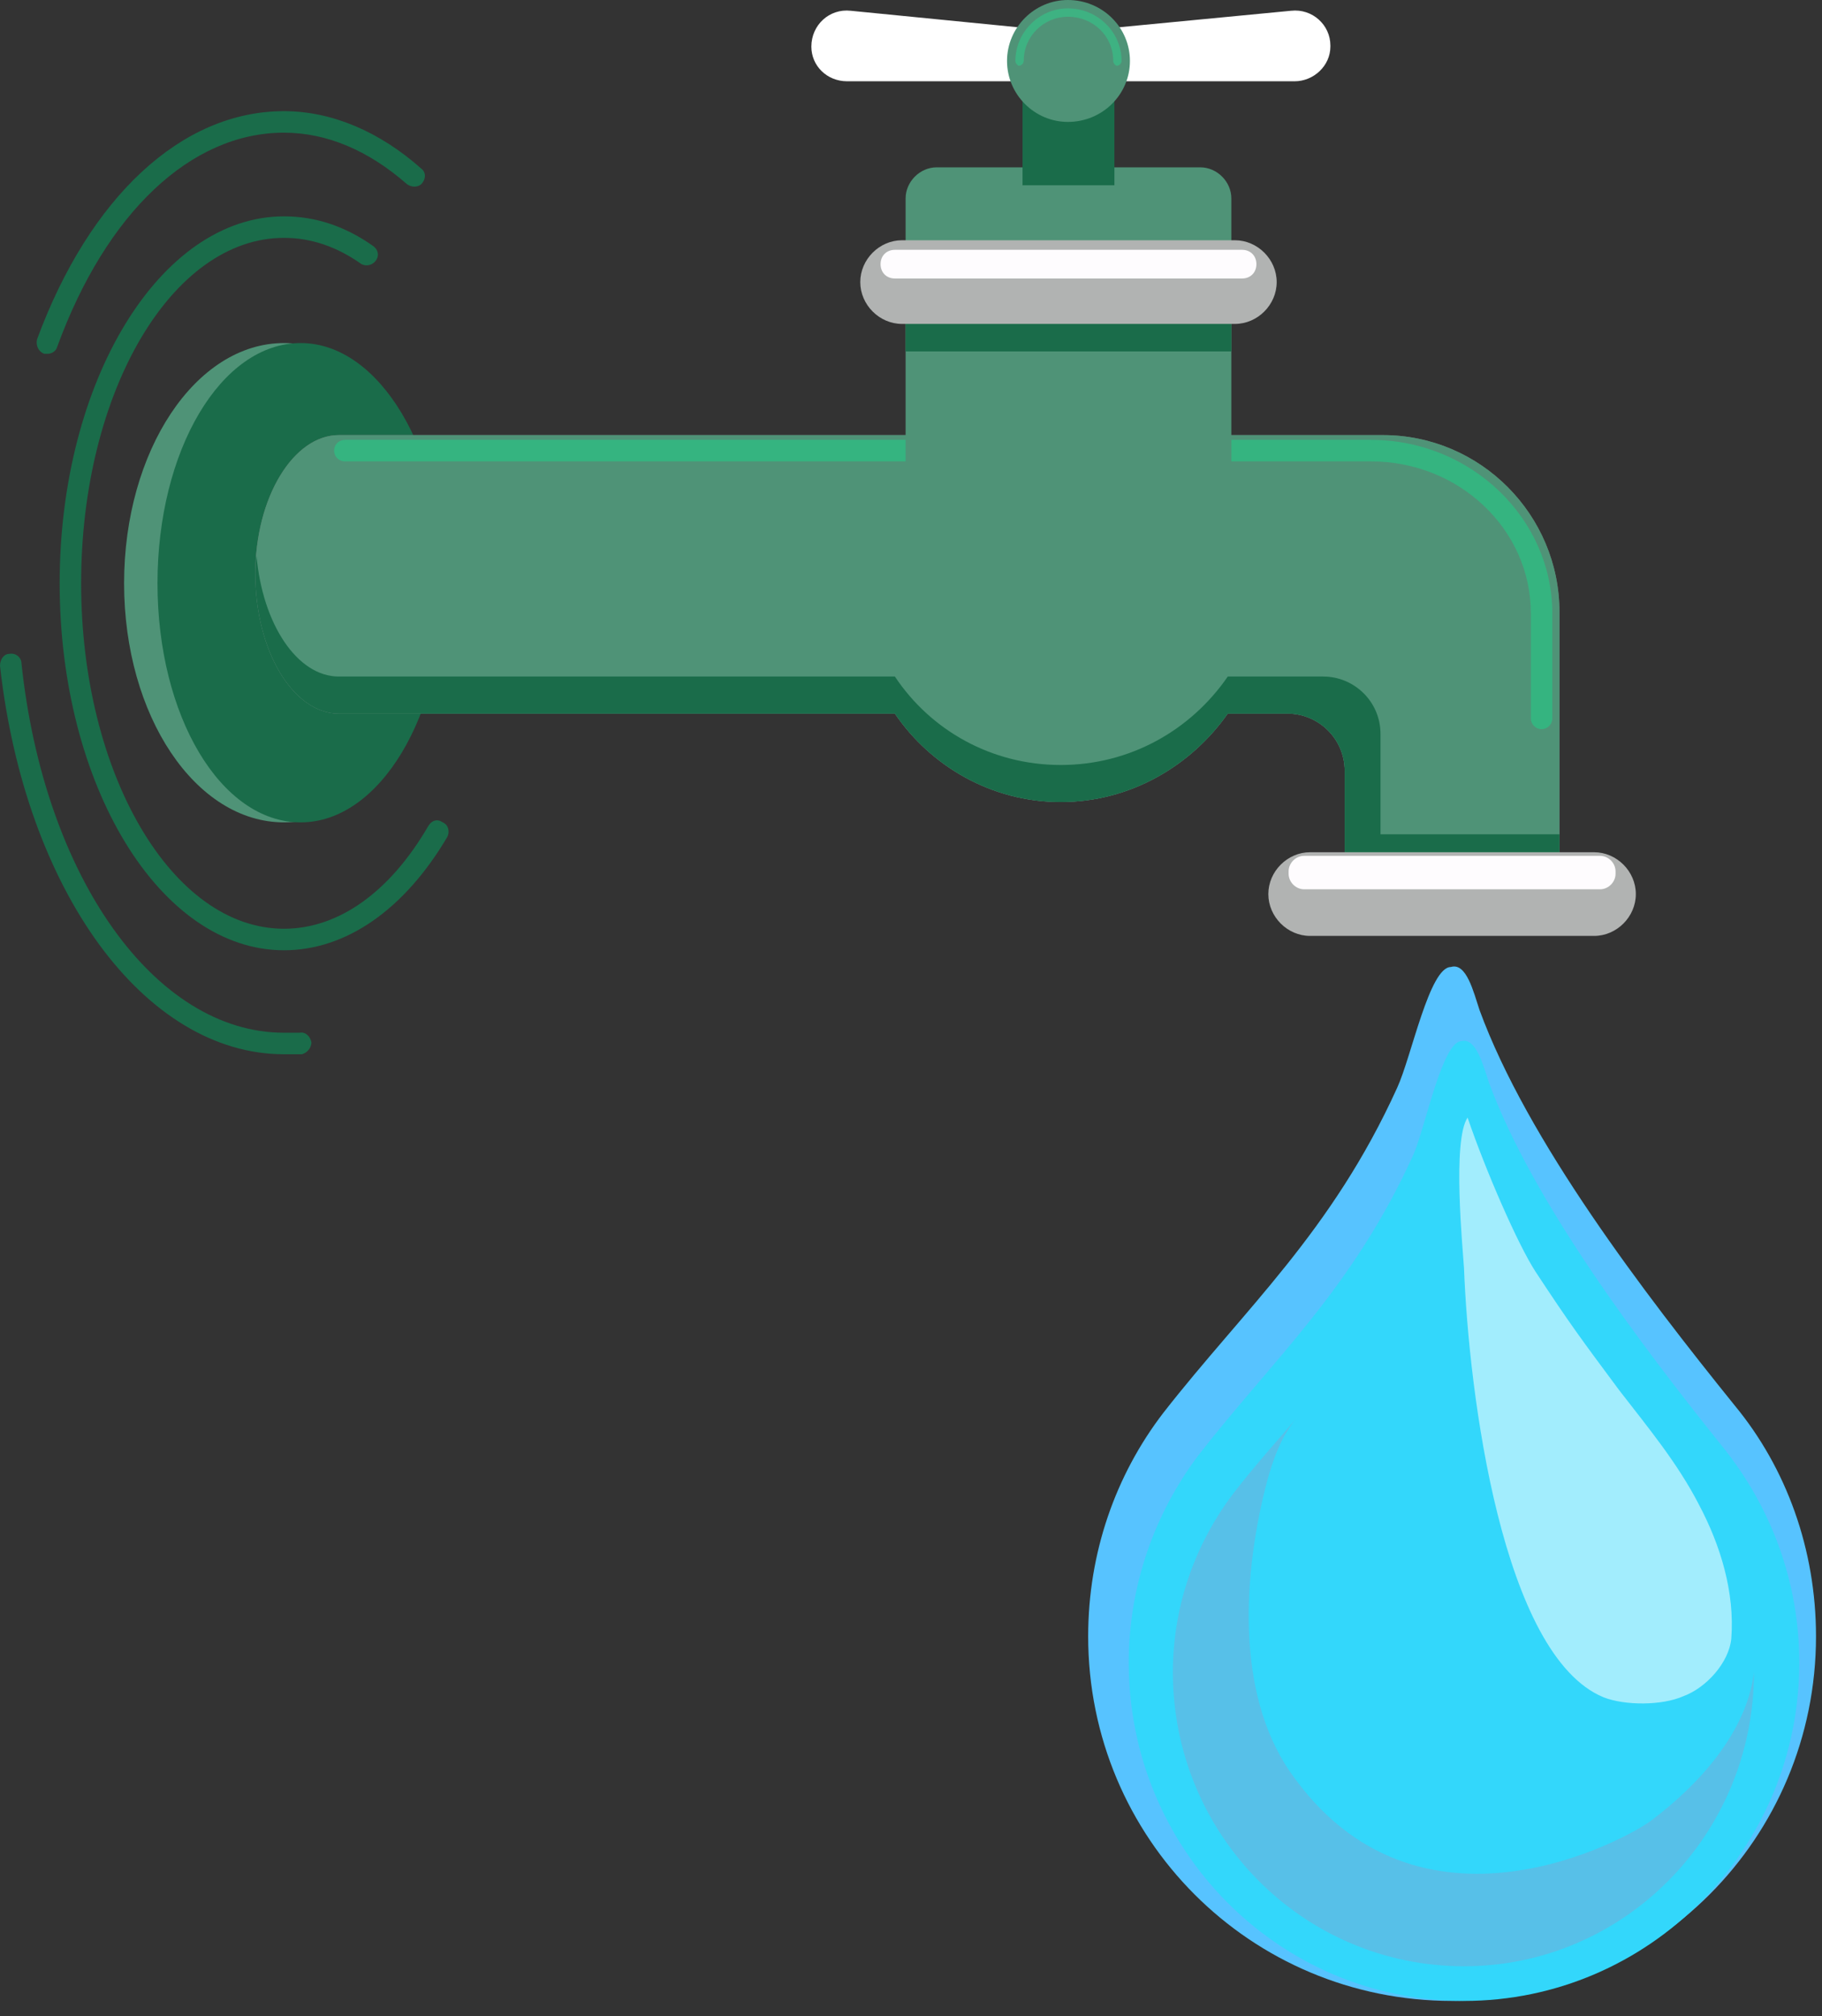 <svg width="113" height="125" viewBox="0 0 113 125" fill="none" xmlns="http://www.w3.org/2000/svg">
<rect x="0" y="0" width="113" height="125" fill="#333333" stroke="none"/>
<path d="M27.528 36.161C27.528 44.386 23.088 50.981 17.612 50.981C12.136 50.981 7.696 44.386 7.696 36.161C7.696 27.936 12.136 21.267 17.612 21.267C23.088 21.267 27.528 27.936 27.528 36.161Z" fill="#4F9377"/>
<g style="mix-blend-mode:multiply">
<path d="M17.612 58.91C21.46 58.91 25.086 56.39 27.75 51.87C27.898 51.574 27.824 51.129 27.454 50.981C27.158 50.758 26.788 50.833 26.566 51.203C24.198 55.279 21.016 57.576 17.612 57.576C10.656 57.576 5.032 47.943 5.032 36.161C5.032 24.305 10.656 14.746 17.612 14.746C19.289 14.746 20.893 15.289 22.422 16.376C22.718 16.524 23.088 16.45 23.31 16.154C23.532 15.857 23.458 15.487 23.162 15.265C21.386 14.005 19.536 13.412 17.612 13.412C9.916 13.412 3.7 23.638 3.7 36.161C3.7 48.684 9.916 58.91 17.612 58.91Z" fill="#1A6C4A"/>
</g>
<g style="mix-blend-mode:multiply">
<path d="M2.96 21.934C3.182 21.934 3.478 21.785 3.552 21.489C6.586 13.19 11.84 8.225 17.612 8.225C20.276 8.225 22.866 9.337 25.234 11.412C25.53 11.634 25.974 11.634 26.196 11.337C26.418 11.041 26.418 10.671 26.122 10.448C23.532 8.151 20.572 6.891 17.612 6.891C11.248 6.891 5.55 12.227 2.294 21.044C2.22 21.415 2.368 21.785 2.738 21.934C2.787 21.934 2.861 21.934 2.96 21.934Z" fill="#1A6C4A"/>
</g>
<g style="mix-blend-mode:multiply">
<path d="M17.612 65.356C17.957 65.356 18.327 65.356 18.722 65.356C19.018 65.282 19.314 64.986 19.314 64.615C19.24 64.245 18.944 63.948 18.574 64.022C18.278 64.022 17.957 64.022 17.612 64.022C9.62 64.022 2.738 54.389 1.332 41.126C1.332 40.755 0.962 40.459 0.592 40.533C0.222 40.533 0 40.903 0 41.274C1.554 55.205 8.954 65.356 17.612 65.356Z" fill="#1A6C4A"/>
</g>
<path d="M27.528 36.161C27.528 44.386 23.532 50.981 18.648 50.981C13.69 50.981 9.768 44.386 9.768 36.161C9.768 27.936 13.69 21.267 18.648 21.267C23.532 21.267 27.528 27.936 27.528 36.161Z" fill="#1A6C4A"/>
<path d="M96.718 37.939V53.278H83.398V47.795C83.398 45.794 81.77 44.238 79.846 44.238H76.146C73.852 47.498 70.078 49.721 65.786 49.721C61.494 49.721 57.72 47.498 55.5 44.238H21.016C18.204 44.238 15.836 40.385 15.836 35.568C15.836 30.826 18.204 26.973 21.016 26.973H58.682C60.68 25.565 63.122 24.75 65.786 24.75C68.45 24.75 70.892 25.565 72.89 26.973H85.766C91.834 26.973 96.718 31.937 96.718 37.939Z" fill="#6F6F6F"/>
<path d="M96.718 37.939V53.278H83.398V47.795C83.398 45.794 81.77 44.238 79.846 44.238H76.146C73.852 47.498 70.078 49.721 65.786 49.721C61.494 49.721 57.72 47.498 55.5 44.238H21.016C18.204 44.238 15.836 40.385 15.836 35.568C15.836 30.826 18.204 26.973 21.016 26.973H58.682C60.68 25.565 63.122 24.75 65.786 24.75C68.45 24.75 70.892 25.565 72.89 26.973H85.766C91.834 26.973 96.718 31.937 96.718 37.939Z" fill="#4F9377"/>
<path d="M95.608 45.201C95.978 45.201 96.274 44.905 96.274 44.534V38.013C96.274 32.159 91.242 27.269 85.026 27.269H72.52C72.15 27.269 71.854 27.565 71.854 27.936C71.854 28.306 72.15 28.603 72.52 28.603H85.026C90.502 28.603 94.942 32.826 94.942 38.013V44.534C94.942 44.905 95.238 45.201 95.608 45.201Z" fill="#35B480"/>
<path d="M58.756 27.936C60.68 26.676 63.048 25.935 65.638 25.935C68.154 25.935 70.596 26.676 72.52 27.936" stroke="#888285" stroke-width="1.8" stroke-miterlimit="10"/>
<path d="M21.386 28.603H58.756C59.126 28.603 59.422 28.306 59.422 27.936C59.422 27.565 59.126 27.269 58.756 27.269H21.386C21.016 27.269 20.72 27.565 20.72 27.936C20.72 28.306 21.016 28.603 21.386 28.603Z" fill="#35B480"/>
<path d="M96.718 51.722V53.871H84.952V53.278H83.398V47.794C83.398 45.794 81.77 44.238 79.846 44.238H76.146C73.852 47.498 70.078 49.721 65.786 49.721C61.494 49.721 57.72 47.498 55.5 44.238H21.016C18.204 44.238 15.836 40.385 15.836 35.568C15.836 35.222 15.861 34.852 15.91 34.456C16.28 38.68 18.426 41.941 21.016 41.941H55.5C57.72 45.275 61.494 47.424 65.786 47.424C70.078 47.424 73.852 45.275 76.146 41.941H82.066C83.99 41.941 85.618 43.497 85.618 45.497V51.722H96.718Z" fill="#1A6C4A"/>
<path d="M74.444 37.198H58.09C57.054 37.198 56.166 36.383 56.166 35.272V12.301C56.166 11.263 57.054 10.374 58.09 10.374H74.444C75.48 10.374 76.368 11.263 76.368 12.301V35.272C76.368 36.383 75.48 37.198 74.444 37.198Z" fill="#4F9377"/>
<path d="M76.368 21.785H56.166V18.821H76.368V21.785Z" fill="#1A6C4A"/>
<path d="M76.59 20.081H55.944C54.538 20.081 53.354 18.895 53.354 17.488C53.354 16.08 54.538 14.894 55.944 14.894H76.59C77.996 14.894 79.18 16.08 79.18 17.488C79.18 18.895 77.996 20.081 76.59 20.081Z" fill="#B1B3B2"/>
<path d="M77.034 17.265H55.5C54.982 17.265 54.612 16.895 54.612 16.376C54.612 15.857 54.982 15.487 55.5 15.487H77.034C77.552 15.487 77.922 15.857 77.922 16.376C77.922 16.895 77.552 17.265 77.034 17.265Z" fill="#FEFCFE"/>
<path d="M98.864 58.02H81.252C79.846 58.02 78.662 56.835 78.662 55.427C78.662 54.019 79.846 52.833 81.252 52.833H98.864C100.27 52.833 101.454 54.019 101.454 55.427C101.454 56.835 100.27 58.02 98.864 58.02Z" fill="#B1B3B2"/>
<path d="M99.234 55.13H80.882C80.364 55.13 79.92 54.686 79.92 54.167V54.019C79.92 53.5 80.364 53.056 80.882 53.056H99.234C99.752 53.056 100.196 53.5 100.196 54.019V54.167C100.196 54.686 99.752 55.13 99.234 55.13Z" fill="#FEFCFE"/>
<path d="M69.116 11.486H63.418V1.704H69.116V11.486Z" fill="#1A6C4A"/>
<path d="M80.068 0.667L69.264 1.704C69.165 1.704 69.091 1.704 69.042 1.704H63.492C63.443 1.704 63.369 1.704 63.27 1.704L52.762 0.667C51.43 0.519 50.32 1.556 50.32 2.89C50.32 4.076 51.282 5.039 52.54 5.039H80.29C81.474 5.039 82.51 4.076 82.51 2.89V2.816C82.51 1.556 81.4 0.519 80.068 0.667Z" fill="white"/>
<path d="M70.078 3.779C70.078 5.854 68.376 7.558 66.23 7.558C64.158 7.558 62.456 5.854 62.456 3.779C62.456 1.704 64.158 0 66.23 0C68.376 0 70.078 1.704 70.078 3.779Z" fill="#4F9377"/>
<path d="M63.196 4.076C63.344 4.076 63.492 3.927 63.492 3.779C63.492 2.223 64.75 1.038 66.23 1.038C67.784 1.038 69.042 2.223 69.042 3.779C69.042 3.927 69.19 4.076 69.264 4.076C69.412 4.076 69.56 3.927 69.56 3.779C69.56 2.001 68.08 0.519 66.23 0.519C64.454 0.519 62.974 2.001 62.974 3.779C62.974 3.927 63.122 4.076 63.196 4.076Z" fill="#3EB282"/>
<path d="M72.15 87.586C77.182 81.14 82.584 76.397 86.654 67.431C87.542 65.504 88.652 59.947 89.984 59.947C90.946 59.651 91.39 61.503 91.76 62.615C94.72 70.692 101.972 80.176 107.596 87.142C110.778 90.995 112.628 96.034 112.628 101.443C112.628 113.966 102.564 124.043 90.058 124.043C77.552 124.043 67.488 113.966 67.488 101.443C67.488 96.256 69.19 91.439 72.15 87.586Z" fill="#57C3FF"/>
<g style="mix-blend-mode:multiply">
<path d="M74.296 90.254C78.958 84.252 83.916 79.88 87.69 71.507C88.43 69.728 89.466 64.541 90.65 64.541C91.538 64.319 91.982 66.023 92.352 67.135C95.09 74.545 101.75 83.363 106.93 89.809C109.816 93.44 111.592 98.034 111.592 103.073C111.592 114.633 102.268 124.044 90.798 124.044C79.254 124.044 70.004 114.633 70.004 103.073C70.004 98.257 71.632 93.811 74.296 90.254Z" fill="#33D7FB"/>
</g>
<g style="mix-blend-mode:multiply">
<path d="M108.78 103.666C108.78 113.743 100.714 121.894 90.798 121.894C80.808 121.894 72.742 113.743 72.742 103.666C72.742 99.516 74.148 95.663 76.516 92.551C77.774 90.921 79.106 89.439 80.438 87.883C79.476 88.994 78.958 90.476 78.588 91.81C77.108 97.442 76.59 104.851 79.994 109.816C87.912 121.302 101.084 113.892 102.416 112.854C105.376 110.631 108.336 107.371 108.78 103.666Z" fill="#57C0E8"/>
</g>
<path opacity="0.8" d="M107.374 101.591C107.596 98.701 106.708 95.811 105.376 93.292C104.044 90.699 102.194 88.476 100.418 86.178C98.05 82.992 97.384 82.103 95.238 78.843C94.128 77.138 92.13 72.544 91.02 69.284C90.058 70.692 90.724 77.435 90.798 78.62C91.094 86.401 93.166 102.629 99.456 105.222C100.788 105.741 103.082 105.741 104.414 105.148C105.82 104.629 107.226 103.073 107.374 101.591Z" fill="#BEF2FE"/>
</svg>
